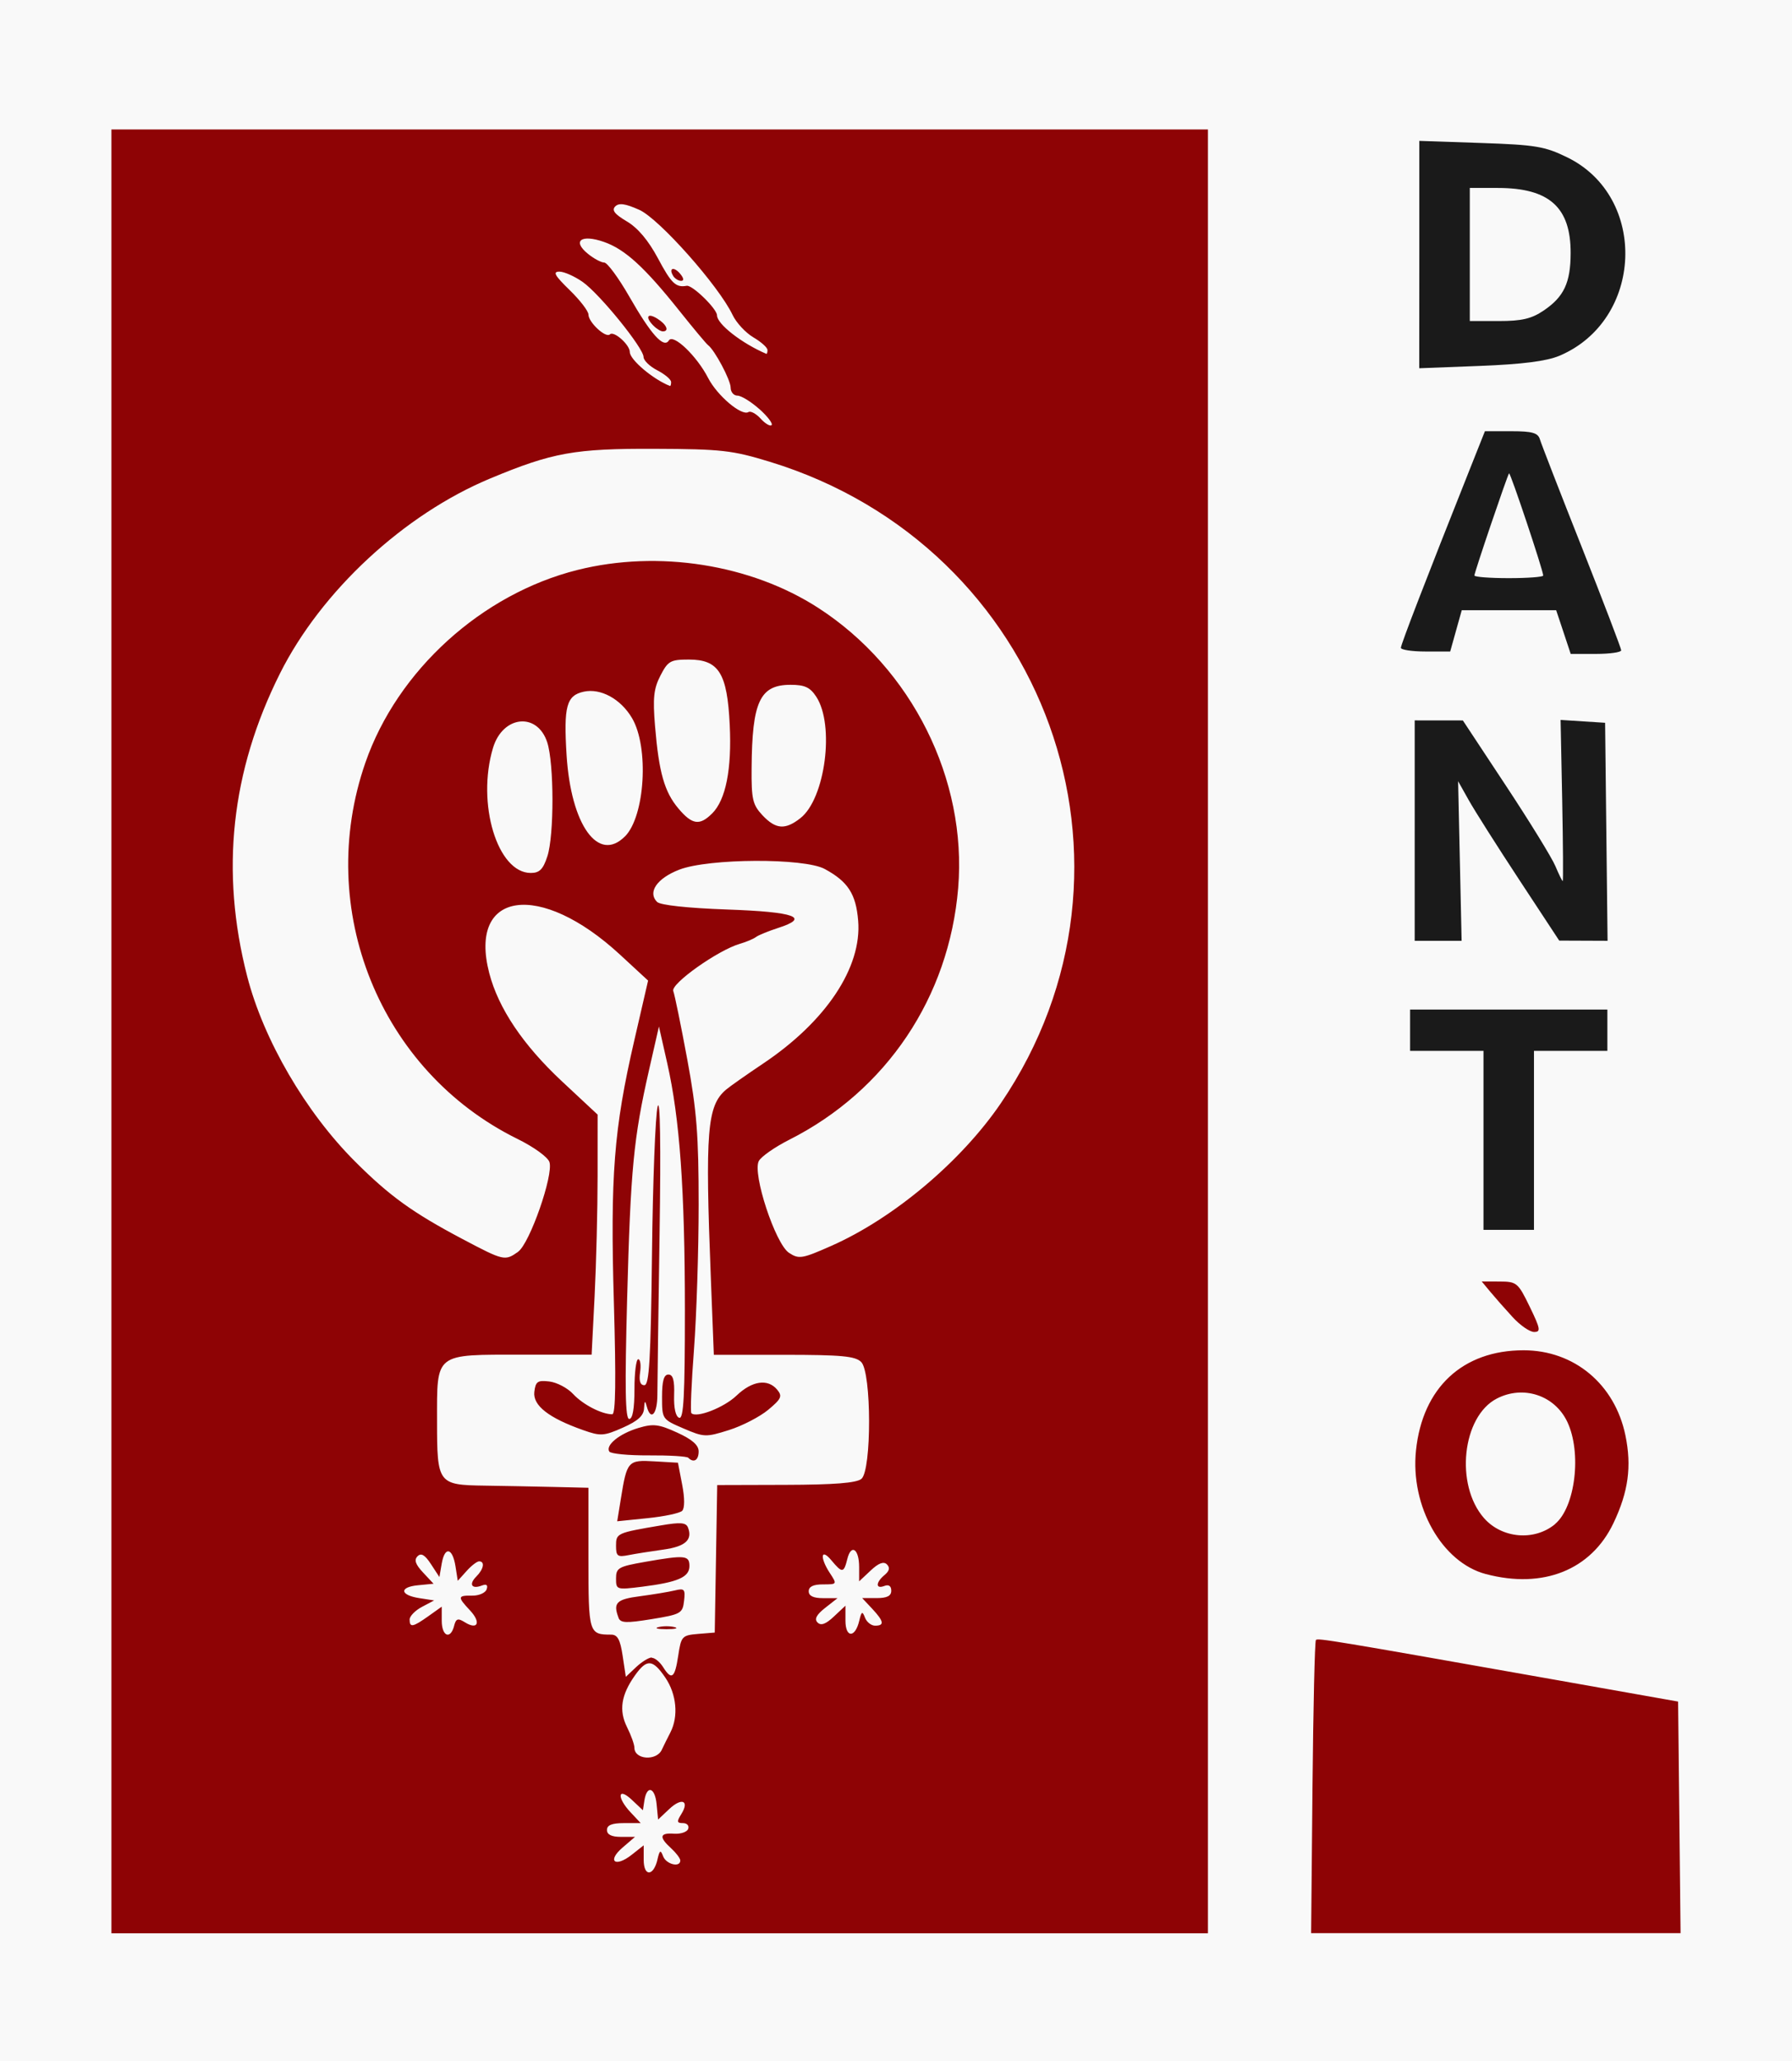 <svg width="27.614mm" height="31.75mm" version="1.1" viewBox="0 0 27.614 31.75" xmlns="http://www.w3.org/2000/svg">
 <rect width="27.614" height="31.75" fill="#f9f9f9" stroke-width=".873"/>
 <path d="m1.717 15.885v-13.891h16.897v27.784h-16.897zm8.414 12.756c0.034-0.145 0.048-0.153 0.088-0.048 0.048 0.124 0.264 0.176 0.264 0.064 0-0.033-0.064-0.117-0.141-0.188-0.191-0.173-0.178-0.241 0.045-0.225 0.103 0.007 0.201-0.026 0.218-0.075 0.017-0.049-0.019-0.088-0.081-0.088-0.094 0-0.098-0.023-0.026-0.138 0.131-0.209 0.008-0.261-0.186-0.078l-0.171 0.161-0.023-0.237c-0.025-0.26-0.15-0.298-0.188-0.057l-0.023 0.151-0.171-0.161c-0.219-0.206-0.234-0.035-0.017 0.195l0.154 0.164h-0.26c-0.184 0-0.26 0.031-0.26 0.106 0 0.071 0.071 0.106 0.216 0.106h0.216l-0.192 0.165c-0.244 0.21-0.114 0.312 0.141 0.111l0.185-0.146v0.223c0 0.263 0.151 0.258 0.213-6e-3zm0.068-1.692c0.027-0.058 0.086-0.177 0.131-0.264 0.128-0.247 0.096-0.589-0.077-0.844-0.195-0.286-0.285-0.293-0.468-0.036-0.214 0.301-0.251 0.541-0.122 0.799 0.062 0.124 0.113 0.266 0.113 0.316 0 0.184 0.34 0.209 0.423 0.03zm-0.154-1.414c0.046 0 0.123 0.064 0.172 0.141 0.132 0.211 0.182 0.174 0.234-0.173 0.045-0.3 0.059-0.315 0.305-0.336l0.258-0.021 0.019-1.136 0.019-1.136 1.057-0.003c0.747-0.002 1.088-0.029 1.165-0.092 0.159-0.132 0.157-1.64-0.003-1.8-0.091-0.091-0.303-0.111-1.191-0.111h-1.08l-0.046-1.178c-0.09-2.272-0.058-2.659 0.235-2.907 0.059-0.05 0.314-0.229 0.566-0.398 0.973-0.65 1.529-1.485 1.469-2.204-0.034-0.412-0.157-0.602-0.515-0.796-0.317-0.172-1.787-0.165-2.241 0.01-0.344 0.133-0.492 0.348-0.343 0.497 0.05 0.05 0.467 0.095 1.079 0.117 1.052 0.037 1.288 0.123 0.784 0.285-0.148 0.048-0.301 0.11-0.339 0.139s-0.15 0.076-0.247 0.104c-0.338 0.098-1.07 0.617-1.027 0.728 0.022 0.058 0.119 0.532 0.216 1.055 0.146 0.788 0.175 1.169 0.175 2.236-7e-5 0.707-0.033 1.712-0.072 2.232-0.04 0.521-0.058 0.961-0.04 0.979 0.079 0.079 0.503-0.086 0.697-0.272 0.239-0.228 0.481-0.263 0.625-0.09 0.083 0.1 0.065 0.141-0.138 0.31-0.129 0.107-0.401 0.248-0.605 0.312-0.355 0.112-0.385 0.111-0.701-0.025-0.329-0.141-0.33-0.143-0.33-0.486 0-0.247 0.028-0.344 0.098-0.344 0.071 0 0.096 0.089 0.088 0.318-0.006 0.199 0.023 0.329 0.078 0.348 0.069 0.023 0.088-0.339 0.088-1.655-6.04e-4 -1.863-0.079-2.952-0.272-3.806l-0.128-0.566-0.153 0.672c-0.238 1.046-0.284 1.526-0.337 3.517-0.037 1.382-0.029 1.856 0.032 1.856 0.053 0 0.081-0.16 0.081-0.46 0-0.253 0.026-0.46 0.058-0.46 0.032 0 0.045 0.09 0.029 0.2-0.02 0.135 0.002 0.2 0.065 0.2 0.076-1.8e-5 0.099-0.392 0.118-2.024 0.013-1.113 0.052-2.134 0.087-2.268 0.039-0.151 0.051 0.59 0.03 1.948-0.018 1.205-0.034 2.327-0.034 2.492-3.94e-4 0.3-0.103 0.411-0.164 0.177-0.025-0.095-0.034-0.088-0.041 0.032-0.006 0.113-0.095 0.194-0.327 0.297-0.294 0.13-0.343 0.133-0.611 0.038-0.531-0.187-0.777-0.379-0.753-0.588 0.019-0.161 0.05-0.183 0.232-0.161 0.116 0.014 0.282 0.101 0.368 0.195 0.15 0.161 0.438 0.31 0.601 0.31 0.052 0 0.059-0.525 0.025-1.714-0.057-1.959-9.203e-4 -2.68 0.315-4.047l0.212-0.919-0.432-0.399c-1.234-1.14-2.344-0.984-2.016 0.283 0.141 0.543 0.52 1.107 1.122 1.669l0.548 0.511-2.014e-4 0.948c-1.401e-4 0.521-0.021 1.353-0.046 1.849l-0.046 0.901h-1.062c-1.369 0-1.32-0.038-1.32 1.027 0 0.96 0.015 0.98 0.733 0.99 0.277 4e-3 0.751 0.013 1.052 0.02l0.548 0.013v1.088c0 1.155 0.006 1.174 0.351 1.174 0.097 0 0.139 0.077 0.176 0.325l0.049 0.325 0.158-0.149c0.087-0.082 0.196-0.149 0.241-0.149zm0.102-0.473c0.068-0.018 0.179-0.018 0.247 0s0.012 0.032-0.124 0.032c-0.136 0-0.192-0.015-0.124-0.032zm-0.616-0.146c-0.087-0.228-0.032-0.283 0.333-0.33 0.204-0.027 0.445-0.067 0.536-0.089 0.147-0.036 0.162-0.019 0.141 0.162-0.022 0.191-0.05 0.207-0.498 0.28-0.394 0.064-0.481 0.061-0.513-0.022zm-0.038-0.603c0-0.163 0.037-0.184 0.448-0.256 0.618-0.108 0.683-0.101 0.683 0.065 0 0.171-0.179 0.249-0.729 0.318-0.395 0.049-0.402 0.047-0.402-0.127zm0-0.503c0-0.194 0.01-0.199 0.695-0.315 0.299-0.051 0.384-0.044 0.414 0.034 0.073 0.19-0.042 0.292-0.379 0.339-0.188 0.026-0.429 0.064-0.536 0.085-0.171 0.034-0.194 0.017-0.194-0.143zm0.074-0.723c0.094-0.585 0.109-0.602 0.518-0.578l0.362 0.021 0.065 0.338c0.04 0.206 0.04 0.363 0 0.403-0.036 0.036-0.276 0.087-0.533 0.113l-0.468 0.048zm1.04-0.633c-0.023-0.023-0.297-0.039-0.61-0.037-0.313 2e-3 -0.586-0.025-0.608-0.059-0.061-0.099 0.156-0.275 0.448-0.363 0.23-0.069 0.313-0.059 0.598 0.071 0.231 0.105 0.331 0.193 0.331 0.29 0 0.135-0.075 0.182-0.159 0.099zm-3.61 2.59c0.03-0.114 0.058-0.124 0.167-0.056 0.199 0.124 0.252 0.002 0.079-0.183-0.196-0.209-0.193-0.231 0.034-0.228 0.103 0.002 0.203-0.042 0.222-0.097 0.023-0.067-0.002-0.086-0.075-0.058-0.156 0.06-0.204-0.019-0.084-0.139 0.114-0.114 0.136-0.234 0.043-0.234-0.033 0-0.12 0.067-0.194 0.15l-0.135 0.15-0.035-0.223c-0.046-0.288-0.165-0.312-0.212-0.044l-0.036 0.209-0.13-0.199c-0.094-0.144-0.152-0.177-0.207-0.121-0.056 0.056-0.032 0.125 0.085 0.25l0.162 0.173-0.237 0.023c-0.296 0.028-0.284 0.152 0.019 0.199l0.227 0.035-0.189 0.1c-0.104 0.055-0.189 0.143-0.189 0.194 0 0.128 0.049 0.119 0.29-0.052l0.205-0.146v0.217c0 0.24 0.134 0.296 0.191 0.079zm6.244-0.08c0.034-0.145 0.048-0.153 0.088-0.048 0.026 0.068 0.096 0.124 0.156 0.124 0.148 0 0.136-0.067-0.045-0.261l-0.154-0.164h0.224c0.159 0 0.224-0.033 0.224-0.114 0-0.072-0.039-0.099-0.106-0.073-0.138 0.053-0.136-0.054 0.003-0.169 0.075-0.062 0.086-0.113 0.036-0.163-0.05-0.05-0.129-0.02-0.25 0.094l-0.178 0.167v-0.22c0-0.279-0.123-0.363-0.182-0.125-0.055 0.22-0.078 0.222-0.246 0.021-0.163-0.196-0.181-0.044-0.023 0.197 0.113 0.172 0.112 0.174-0.106 0.174-0.149 0-0.22 0.034-0.22 0.106 0 0.072 0.072 0.106 0.222 0.106h0.222l-0.191 0.15c-0.135 0.106-0.169 0.173-0.117 0.225 0.053 0.053 0.128 0.025 0.252-0.092l0.178-0.167v0.23c0 0.269 0.15 0.27 0.213 0.001zm-5.257-5.684c0.178-0.125 0.547-1.179 0.483-1.38-0.024-0.077-0.242-0.234-0.494-0.358-2.12-1.044-3.127-3.538-2.342-5.796 0.493-1.419 1.791-2.597 3.268-2.967 1.245-0.312 2.672-0.087 3.711 0.585 1.441 0.931 2.294 2.64 2.155 4.315-0.14 1.682-1.105 3.12-2.602 3.876-0.222 0.112-0.434 0.26-0.47 0.328-0.102 0.192 0.255 1.276 0.465 1.414 0.153 0.1 0.2 0.093 0.652-0.107 0.962-0.425 2.004-1.302 2.614-2.199 2.478-3.65 0.701-8.576-3.564-9.879-0.577-0.176-0.742-0.195-1.767-0.199-1.235-0.005-1.577 0.056-2.537 0.456-1.333 0.555-2.606 1.736-3.242 3.005-0.754 1.506-0.921 3.048-0.505 4.664 0.252 0.978 0.9 2.092 1.663 2.853 0.532 0.532 0.888 0.788 1.652 1.192 0.64 0.338 0.656 0.342 0.86 0.198zm0.45-6.088c0.107-0.323 0.105-1.434-0.002-1.76-0.154-0.467-0.685-0.411-0.835 0.088-0.256 0.855 0.067 1.926 0.582 1.926 0.134 0 0.19-0.055 0.255-0.254zm1.196-0.308c0.31-0.31 0.374-1.376 0.109-1.824-0.174-0.295-0.483-0.463-0.744-0.406-0.266 0.058-0.311 0.225-0.264 0.979 0.068 1.076 0.488 1.662 0.898 1.251zm2.705-0.283c0.382-0.301 0.53-1.433 0.243-1.87-0.095-0.145-0.177-0.183-0.396-0.183-0.472 0-0.593 0.257-0.6 1.284-0.004 0.479 0.016 0.563 0.167 0.725 0.205 0.218 0.351 0.229 0.586 0.044zm-1.362-0.07c0.211-0.211 0.305-0.68 0.272-1.365-0.038-0.798-0.168-1.007-0.63-1.007-0.283 0-0.322 0.022-0.438 0.247-0.104 0.202-0.119 0.345-0.083 0.778 0.059 0.712 0.144 1.013 0.36 1.269 0.211 0.251 0.328 0.268 0.518 0.078zm0.727-6.231c-0.127-0.113-0.278-0.206-0.336-0.206s-0.105-0.056-0.105-0.124c-2.01e-4 -0.117-0.246-0.578-0.348-0.654-0.026-0.019-0.226-0.258-0.443-0.53-0.537-0.673-0.838-0.947-1.162-1.06-0.349-0.121-0.492-0.017-0.248 0.182 0.092 0.075 0.205 0.136 0.253 0.136 0.047 0 0.22 0.235 0.385 0.522 0.336 0.587 0.532 0.805 0.611 0.678 0.067-0.109 0.43 0.238 0.605 0.578 0.14 0.272 0.516 0.59 0.621 0.525 0.034-0.021 0.119 0.025 0.189 0.102 0.07 0.077 0.146 0.121 0.168 0.099 0.023-0.023-0.062-0.134-0.189-0.248zm-1.628-1.281c-0.135-0.135-0.098-0.208 0.057-0.111 0.143 0.089 0.189 0.196 0.085 0.196-0.031 0-0.095-0.038-0.141-0.085zm0.269 0.864c0-0.038-0.095-0.118-0.212-0.179-0.117-0.06-0.212-0.153-0.212-0.205 0-0.138-0.674-0.97-0.938-1.156-0.124-0.087-0.285-0.159-0.359-0.159-0.106 0-0.072 0.06 0.157 0.283 0.16 0.155 0.291 0.326 0.291 0.378 0 0.12 0.268 0.368 0.331 0.305 0.059-0.059 0.306 0.159 0.306 0.272 0 0.118 0.358 0.421 0.619 0.523 0.01 0.004 0.018-0.024 0.018-0.062zm1.485-0.493c0-0.037-0.098-0.124-0.217-0.194-0.119-0.07-0.264-0.226-0.321-0.347-0.211-0.444-1.129-1.478-1.435-1.616-0.216-0.097-0.314-0.111-0.372-0.054-0.058 0.058-0.011 0.119 0.178 0.231 0.17 0.1 0.332 0.293 0.48 0.569 0.206 0.387 0.276 0.454 0.443 0.423 0.086-0.016 0.467 0.355 0.467 0.455 0 0.134 0.382 0.432 0.76 0.593 0.01 0.004 0.018-0.023 0.018-0.059zm-1.452-1.14c-0.076-0.123 0.011-0.149 0.108-0.032 0.056 0.067 0.061 0.108 0.014 0.108-0.041 0-0.096-0.034-0.122-0.075zm9.851 23.284c0.012-1.233 0.035-2.257 0.053-2.274 0.031-0.031 0.245 0.004 3.708 0.617l1.873 0.332 0.038 3.567-5.693 1e-4zm2.671-3.289c-0.677-0.179-1.166-1.045-1.076-1.905 0.101-0.966 0.72-1.542 1.658-1.542 0.78 0 1.406 0.523 1.569 1.31 0.099 0.478 0.046 0.869-0.184 1.352-0.344 0.723-1.085 1.018-1.966 0.785zm1.066-0.77c0.314-0.261 0.415-1.101 0.189-1.576-0.195-0.409-0.678-0.568-1.086-0.357-0.534 0.276-0.647 1.328-0.197 1.841 0.276 0.314 0.776 0.357 1.095 0.093zm-0.654-3.189c-0.116-0.126-0.27-0.301-0.343-0.389l-0.132-0.159 0.276 0.001c0.264 0.001 0.284 0.018 0.464 0.389 0.165 0.34 0.173 0.388 0.067 0.388-0.067 0-0.216-0.103-0.332-0.23z" fill="#8e0305" stroke-width=".071"/>
 <path d="m22.86 17.565v-1.379h-1.131v-0.636h3.04v0.636h-1.131v2.757h-0.778zm-1.06-4.772v-1.697l0.742 8.02e-4 0.665 1.007c0.366 0.554 0.708 1.11 0.761 1.237 0.053 0.126 0.104 0.23 0.113 0.23 0.009 1.8e-5 0.005-0.559-0.008-1.241l-0.025-1.241 0.686 0.044 0.019 1.679 0.019 1.679-0.745-0.003-0.615-0.935c-0.338-0.514-0.689-1.067-0.779-1.228l-0.164-0.292 0.054 2.458h-0.723v-1.697zm2.292-3.058-0.112-0.336h-1.455l-0.089 0.318-0.089 0.318h-0.38c-0.209 0-0.38-0.026-0.38-0.057 0-0.051 0.388-1.057 1.063-2.753l0.232-0.583h0.405c0.324 0 0.412 0.025 0.442 0.124 0.02 0.068 0.31 0.815 0.645 1.66 0.334 0.845 0.608 1.561 0.608 1.591 9e-6 0.03-0.175 0.055-0.389 0.055h-0.389zm-0.312-0.871c0-0.077-0.508-1.596-0.526-1.573-0.028 0.035-0.534 1.525-0.534 1.573 0 0.023 0.239 0.041 0.53 0.041 0.292 0 0.53-0.018 0.53-0.04zm-1.909-4.943v-1.751l0.946 0.032c0.846 0.029 0.987 0.052 1.334 0.222 1.25 0.611 1.173 2.512-0.124 3.057-0.196 0.082-0.571 0.13-1.22 0.155l-0.937 0.036zm1.915 0.863c0.313-0.211 0.416-0.428 0.417-0.885 0.002-0.707-0.33-1.004-1.123-1.004h-0.431v2.05h0.449c0.35 0 0.502-0.035 0.688-0.161z" fill="#1a1a1a" stroke-width=".071"/>
</svg>
